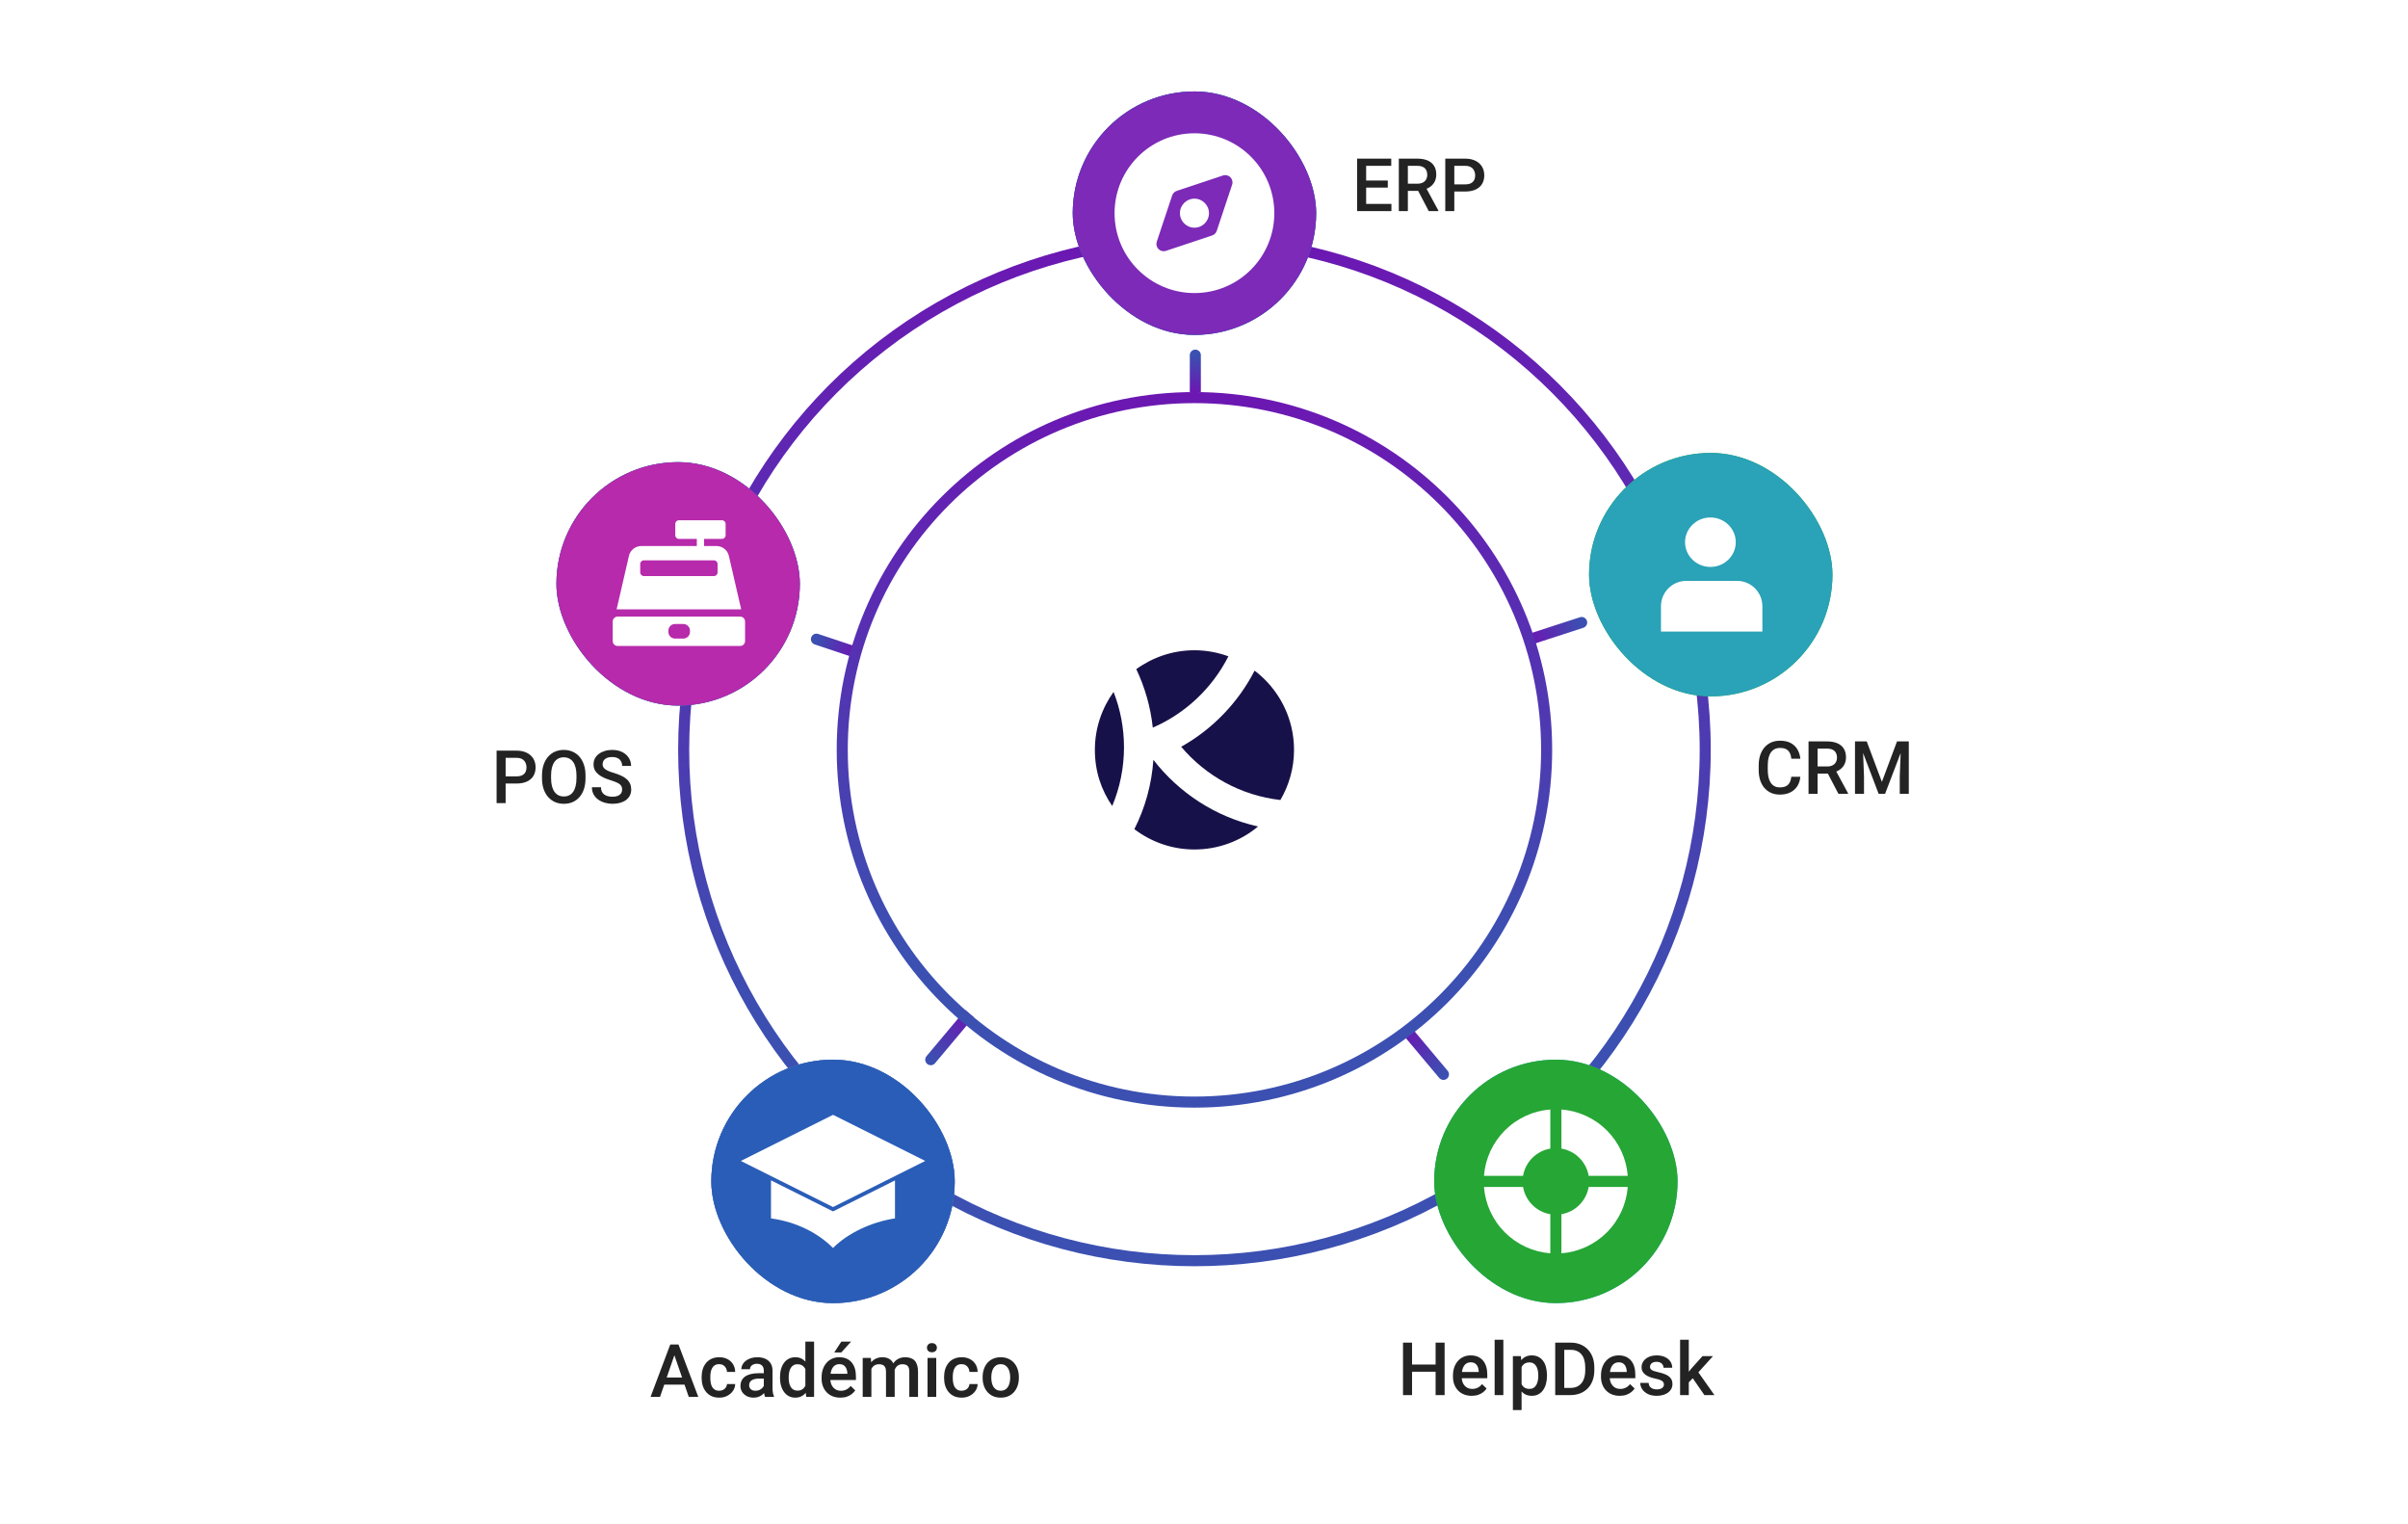 <svg width="553" height="350" viewBox="0 0 553 350" fill="none" xmlns="http://www.w3.org/2000/svg">
<rect width="553" height="350" fill="white"/>
<path d="M363.62 144.149C364.288 143.932 364.653 143.215 364.436 142.548C364.219 141.881 363.503 141.515 362.835 141.732L363.62 144.149ZM351.383 146.789L351.775 147.997L363.62 144.149L363.228 142.94L362.835 141.732L350.99 145.581L351.383 146.789Z" fill="url(#paint0_linear_2314_2)"/>
<path d="M330.519 247.511C330.97 248.049 331.771 248.119 332.309 247.668C332.846 247.217 332.916 246.416 332.465 245.878L330.519 247.511ZM322.988 236.56L322.015 237.377L330.519 247.511L331.492 246.695L332.465 245.878L323.961 235.744L322.988 236.56Z" fill="url(#paint1_linear_2314_2)"/>
<path d="M275.778 81.551C275.778 80.85 275.209 80.281 274.508 80.281C273.806 80.281 273.237 80.85 273.237 81.551H275.778ZM274.508 90.03H275.778V81.551H274.508H273.237V90.03H274.508Z" fill="url(#paint2_linear_2314_2)"/>
<path d="M212.78 242.507C212.329 243.045 212.399 243.846 212.937 244.297C213.474 244.748 214.276 244.678 214.727 244.14L212.78 242.507ZM222.641 232.732L221.667 231.916L212.78 242.507L213.753 243.324L214.727 244.14L223.614 233.549L222.641 232.732Z" fill="url(#paint3_linear_2314_2)"/>
<path d="M187.898 145.565C187.232 145.343 186.512 145.703 186.291 146.369C186.069 147.034 186.428 147.754 187.094 147.976L187.898 145.565ZM196.389 149.735L196.79 148.53L187.898 145.565L187.496 146.77L187.094 147.976L195.987 150.94L196.389 149.735Z" fill="url(#paint4_linear_2314_2)"/>
<circle cx="274.306" cy="172.179" r="117.301" stroke="url(#paint5_linear_2314_2)" stroke-width="2.541"/>
<circle cx="274.305" cy="172.179" r="80.883" stroke="url(#paint6_linear_2314_2)" stroke-width="2.541"/>
<circle cx="274.306" cy="172.179" r="60.556" fill="white"/>
<path d="M255.735 158.871C253.042 162.624 251.439 167.21 251.439 172.181C251.439 177.152 252.912 181.403 255.423 185.075C257.162 180.918 258.126 176.361 258.126 171.579C258.126 167.096 257.273 162.816 255.732 158.871H255.735Z" fill="#171149"/>
<path d="M282.104 150.702C279.668 149.816 277.049 149.311 274.31 149.311C269.318 149.311 264.709 150.93 260.947 153.647C262.921 157.797 264.227 162.319 264.738 167.078C272.259 163.814 278.411 157.986 282.104 150.702Z" fill="#171149"/>
<path d="M288.121 153.986C284.343 161.341 278.454 167.433 271.26 171.472C276.884 178.128 284.939 182.665 294.042 183.698C296.022 180.313 297.175 176.388 297.175 172.183C297.175 164.749 293.612 158.162 288.121 153.986Z" fill="#171149"/>
<path d="M264.875 174.466C264.485 180.16 262.954 185.541 260.508 190.392C264.344 193.307 269.116 195.057 274.307 195.057C279.86 195.057 284.951 193.073 288.915 189.779C279.209 187.616 270.767 182.082 264.875 174.469V174.466Z" fill="#171149"/>
<rect x="127.785" y="106.117" width="55.898" height="55.898" rx="27.949" fill="#2AA2B7"/>
<path d="M155.386 131.97C159.245 131.97 162.373 128.92 162.373 125.158C162.373 121.395 159.245 118.345 155.386 118.345C151.527 118.345 148.398 121.395 148.398 125.158C148.398 128.92 151.527 131.97 155.386 131.97Z" fill="white"/>
<path d="M169.709 142.8C169.709 138.941 166.581 135.813 162.722 135.813H148.747C144.888 135.813 141.76 138.941 141.76 142.8V149.788H169.709V142.8Z" fill="white"/>
<rect x="127.785" y="106.117" width="55.898" height="55.898" rx="27.949" fill="#2A5DB7"/>
<g clip-path="url(#clip0_2314_2)">
<path d="M169.963 133.839V142.558C164.468 143.407 159.123 145.955 155.727 149.352C152.329 145.955 147.484 143.408 141.489 142.559V133.831L155.734 140.953L169.963 133.839ZM176.907 129.368L155.734 118.781L134.561 129.368L155.734 139.955L176.907 129.368Z" fill="white"/>
</g>
<rect x="127.785" y="106.117" width="55.898" height="55.898" rx="27.949" fill="#B72AAB"/>
<g clip-path="url(#clip1_2314_2)">
<path d="M167.372 127.586C167.37 127.578 167.369 127.571 167.367 127.563C167.032 126.275 165.869 125.376 164.538 125.376H161.692V123.742H165.804C166.265 123.742 166.638 123.369 166.638 122.908V120.289C166.638 119.829 166.265 119.456 165.804 119.456H155.912C155.451 119.456 155.078 119.829 155.078 120.289V122.908C155.078 123.369 155.451 123.742 155.912 123.742H160.024V125.376H147.282C145.951 125.376 144.788 126.275 144.454 127.563C144.452 127.571 144.45 127.578 144.448 127.586L141.604 139.926C141.683 139.919 141.762 139.913 141.842 139.913H169.978C170.059 139.913 170.138 139.919 170.217 139.926L167.372 127.586ZM164.792 131.442C164.792 131.902 164.419 132.275 163.958 132.275H147.862C147.401 132.275 147.028 131.902 147.028 131.442V129.498C147.028 129.037 147.401 128.664 147.862 128.664H163.958C164.419 128.664 164.792 129.037 164.792 129.498V131.442ZM169.978 141.581H141.842C141.22 141.581 140.713 142.088 140.713 142.711V147.198C140.713 147.821 141.22 148.328 141.842 148.328H169.978C170.601 148.328 171.107 147.821 171.107 147.198V142.711C171.107 142.088 170.601 141.581 169.978 141.581ZM158.455 145.091C158.455 145.939 157.764 146.63 156.916 146.63H155.026C154.177 146.63 153.487 145.939 153.487 145.091V144.819C153.487 143.97 154.177 143.279 155.026 143.279H156.915C157.764 143.279 158.455 143.97 158.455 144.819L158.455 145.091Z" fill="white"/>
</g>
<rect x="246.357" y="21" width="55.898" height="55.898" rx="27.949" fill="#2AA2B7"/>
<path d="M273.958 46.853C277.817 46.853 280.945 43.803 280.945 40.04C280.945 36.278 277.817 33.228 273.958 33.228C270.099 33.228 266.971 36.278 266.971 40.04C266.971 43.803 270.099 46.853 273.958 46.853Z" fill="white"/>
<path d="M288.281 57.683C288.281 53.824 285.153 50.696 281.294 50.696H267.319C263.46 50.696 260.332 53.824 260.332 57.683V64.67H288.281V57.683Z" fill="white"/>
<rect x="246.357" y="21" width="55.898" height="55.898" rx="27.949" fill="#2A5DB7"/>
<g clip-path="url(#clip2_2314_2)">
<path d="M288.535 48.721V57.441C283.04 58.29 277.695 60.838 274.299 64.235C270.901 60.838 266.056 58.291 260.061 57.441V48.713L274.306 55.836L288.535 48.721ZM295.48 44.251L274.306 33.664L253.133 44.251L274.306 54.837L295.48 44.251Z" fill="white"/>
</g>
<rect x="246.357" y="21" width="55.898" height="55.898" rx="27.949" fill="#7C2AB7"/>
<path d="M274.308 52.284C276.15 52.284 277.644 50.791 277.644 48.949C277.644 47.107 276.15 45.614 274.308 45.614C272.466 45.614 270.973 47.107 270.973 48.949C270.973 50.791 272.466 52.284 274.308 52.284Z" fill="white"/>
<path fill-rule="evenodd" clip-rule="evenodd" d="M274.306 30.604C264.174 30.604 255.961 38.817 255.961 48.949C255.961 59.08 264.174 67.294 274.306 67.294C284.437 67.294 292.651 59.08 292.651 48.949C292.651 38.817 284.437 30.604 274.306 30.604ZM282.959 42.405C283.159 41.806 283.003 41.145 282.556 40.699C282.11 40.252 281.449 40.096 280.85 40.296L270.243 43.831C269.745 43.997 269.354 44.388 269.188 44.886L265.653 55.493C265.453 56.092 265.609 56.753 266.056 57.199C266.502 57.646 267.163 57.802 267.762 57.602L278.369 54.067C278.867 53.901 279.258 53.51 279.424 53.012L282.959 42.405Z" fill="white"/>
<rect x="364.928" y="104" width="55.898" height="55.898" rx="27.949" fill="#26A635"/>
<path d="M409.388 130.675H400.413C400.146 129.112 399.4 127.67 398.278 126.548C397.157 125.427 395.715 124.681 394.151 124.413V115.439C398.091 115.743 401.792 117.446 404.586 120.24C407.381 123.034 409.084 126.735 409.388 130.675ZM409.388 133.223C409.084 137.163 407.381 140.864 404.586 143.658C401.792 146.452 398.091 148.155 394.151 148.459V139.485C395.715 139.217 397.157 138.471 398.278 137.35C399.4 136.228 400.146 134.786 400.413 133.223H409.388ZM376.37 133.223H385.345C385.612 134.786 386.357 136.228 387.478 137.349C388.599 138.471 390.041 139.217 391.604 139.485V148.459C387.664 148.155 383.963 146.452 381.169 143.658C378.375 140.864 376.672 137.163 376.367 133.223H376.37ZM376.37 130.675C376.674 126.736 378.377 123.035 381.17 120.241C383.964 117.447 387.664 115.744 391.604 115.439V124.413C390.04 124.681 388.598 125.427 387.477 126.548C386.355 127.67 385.609 129.112 385.342 130.675H376.367H376.37Z" fill="white"/>
<rect x="163.357" y="243.321" width="55.898" height="55.898" rx="27.949" fill="#B72AAB"/>
<g clip-path="url(#clip3_2314_2)">
<path d="M202.942 264.79C202.941 264.782 202.939 264.775 202.937 264.768C202.603 263.479 201.44 262.58 200.109 262.58H197.262V260.946H201.375C201.835 260.946 202.209 260.573 202.209 260.112V257.494C202.209 257.033 201.835 256.66 201.375 256.66H191.482C191.021 256.66 190.648 257.033 190.648 257.494V260.112C190.648 260.573 191.021 260.946 191.482 260.946H195.594V262.58H182.852C181.522 262.58 180.358 263.479 180.024 264.767C180.022 264.775 180.02 264.782 180.019 264.79L177.174 277.13C177.253 277.123 177.332 277.118 177.413 277.118H205.548C205.629 277.118 205.708 277.123 205.787 277.13L202.942 264.79ZM200.362 268.646C200.362 269.106 199.989 269.48 199.529 269.48H183.432C182.972 269.48 182.598 269.106 182.598 268.646V266.702C182.598 266.241 182.972 265.868 183.432 265.868H199.529C199.989 265.868 200.362 266.241 200.362 266.702V268.646ZM205.548 278.785H177.413C176.79 278.785 176.283 279.292 176.283 279.915V284.402C176.283 285.025 176.79 285.532 177.413 285.532H205.548C206.171 285.532 206.678 285.025 206.678 284.402V279.915C206.678 279.292 206.171 278.785 205.548 278.785ZM194.025 282.295C194.025 283.144 193.335 283.834 192.486 283.834H190.596C189.748 283.834 189.057 283.143 189.057 282.295V282.023C189.057 281.174 189.748 280.483 190.596 280.483H192.486C193.335 280.483 194.025 281.174 194.025 282.023L194.025 282.295Z" fill="white"/>
</g>
<rect x="163.357" y="243.321" width="55.898" height="55.898" rx="27.949" fill="#2AA2B7"/>
<path d="M190.958 269.174C194.817 269.174 197.945 266.124 197.945 262.362C197.945 258.599 194.817 255.549 190.958 255.549C187.099 255.549 183.971 258.599 183.971 262.362C183.971 266.124 187.099 269.174 190.958 269.174Z" fill="white"/>
<path d="M205.281 280.004C205.281 276.145 202.153 273.017 198.294 273.017H184.319C180.46 273.017 177.332 276.145 177.332 280.004V286.992H205.281V280.004Z" fill="white"/>
<rect x="163.357" y="243.321" width="55.898" height="55.898" rx="27.949" fill="#2A5DB7"/>
<g clip-path="url(#clip4_2314_2)">
<path d="M205.535 271.043V279.762C200.04 280.612 194.695 283.159 191.299 286.556C187.901 283.159 183.056 280.612 177.061 279.763V271.035L191.306 278.157L205.535 271.043ZM212.48 266.572L191.306 255.985L170.133 266.572L191.306 277.159L212.48 266.572Z" fill="white"/>
</g>
<rect x="329.357" y="243.321" width="55.898" height="55.898" rx="27.949" fill="#2AA2B7"/>
<path d="M357.227 269.497C360.443 269.497 363.05 266.955 363.05 263.82C363.05 260.685 360.443 258.143 357.227 258.143C354.011 258.143 351.404 260.685 351.404 263.82C351.404 266.955 354.011 269.497 357.227 269.497Z" fill="white"/>
<path d="M369.164 278.522C369.164 275.306 366.557 272.7 363.341 272.7H351.696C348.48 272.7 345.873 275.306 345.873 278.522V284.345H369.164V278.522Z" fill="white"/>
<rect x="329.357" y="243.321" width="55.898" height="55.898" rx="27.949" fill="#26A635"/>
<path d="M373.816 269.997H364.841C364.574 268.433 363.828 266.991 362.706 265.87C361.584 264.748 360.143 264.002 358.579 263.735V254.76C362.519 255.064 366.22 256.767 369.014 259.562C371.808 262.356 373.511 266.057 373.816 269.997ZM373.816 272.544C373.511 276.484 371.808 280.185 369.014 282.979C366.22 285.773 362.519 287.476 358.579 287.781V278.806C360.143 278.539 361.584 277.793 362.706 276.671C363.828 275.55 364.574 274.108 364.841 272.544H373.816ZM340.797 272.544H349.772C350.04 274.107 350.785 275.549 351.906 276.67C353.027 277.792 354.469 278.538 356.032 278.806V287.781C352.092 287.476 348.391 285.773 345.596 282.979C342.802 280.185 341.099 276.484 340.795 272.544H340.797ZM340.797 269.997C341.102 266.057 342.804 262.356 345.598 259.562C348.392 256.768 352.092 255.065 356.032 254.76V263.735C354.468 264.002 353.026 264.748 351.905 265.87C350.783 266.991 350.037 268.433 349.77 269.997H340.795H340.797Z" fill="white"/>
<rect x="364.928" y="104" width="55.898" height="55.898" rx="27.949" fill="#2AA2B7"/>
<path d="M392.797 130.176C396.013 130.176 398.62 127.634 398.62 124.499C398.62 121.363 396.013 118.821 392.797 118.821C389.582 118.821 386.975 121.363 386.975 124.499C386.975 127.634 389.582 130.176 392.797 130.176Z" fill="white"/>
<path d="M404.734 139.201C404.734 135.985 402.127 133.378 398.911 133.378H387.266C384.05 133.378 381.443 135.985 381.443 139.201V145.024H404.734V139.201Z" fill="white"/>
<path d="M319.543 46.824V48.469H313.15V46.824H319.543ZM313.737 36.427V48.469H311.661V36.427H313.737ZM318.708 41.456V43.077H313.15V41.456H318.708ZM319.502 36.427V38.081H313.15V36.427H319.502ZM321.239 36.427H325.498C326.413 36.427 327.194 36.565 327.839 36.84C328.484 37.116 328.977 37.524 329.319 38.065C329.667 38.599 329.84 39.261 329.84 40.05C329.84 40.651 329.73 41.18 329.509 41.638C329.289 42.095 328.977 42.481 328.575 42.795C328.172 43.104 327.693 43.344 327.136 43.515L326.507 43.821H322.678L322.661 42.175H325.531C326.027 42.175 326.441 42.087 326.772 41.91C327.103 41.734 327.351 41.494 327.516 41.191C327.687 40.882 327.773 40.535 327.773 40.149C327.773 39.73 327.69 39.366 327.524 39.057C327.364 38.743 327.116 38.503 326.78 38.337C326.444 38.167 326.016 38.081 325.498 38.081H323.315V48.469H321.239V36.427ZM328.112 48.469L325.283 43.06L327.458 43.052L330.328 48.362V48.469H328.112ZM336.482 43.978H333.347V42.332H336.482C337.028 42.332 337.469 42.244 337.805 42.068C338.141 41.891 338.387 41.649 338.541 41.34C338.701 41.026 338.781 40.667 338.781 40.265C338.781 39.884 338.701 39.529 338.541 39.198C338.387 38.861 338.141 38.591 337.805 38.387C337.469 38.183 337.028 38.081 336.482 38.081H333.984V48.469H331.908V36.427H336.482C337.414 36.427 338.205 36.592 338.856 36.923C339.512 37.248 340.011 37.701 340.353 38.28C340.694 38.853 340.865 39.509 340.865 40.248C340.865 41.026 340.694 41.693 340.353 42.25C340.011 42.807 339.512 43.234 338.856 43.532C338.205 43.829 337.414 43.978 336.482 43.978Z" fill="#232323"/>
<path d="M155.17 310.322L151.572 320.76H149.397L153.929 308.718H155.319L155.17 310.322ZM158.18 320.76L154.574 310.322L154.417 308.718H155.815L160.364 320.76H158.18ZM158.007 316.294V317.94H151.456V316.294H158.007ZM165.169 319.338C165.494 319.338 165.787 319.274 166.046 319.147C166.311 319.015 166.523 318.833 166.683 318.602C166.848 318.37 166.939 318.103 166.956 317.799H168.833C168.822 318.378 168.651 318.905 168.32 319.379C167.99 319.853 167.551 320.231 167.005 320.512C166.459 320.788 165.856 320.926 165.194 320.926C164.51 320.926 163.915 320.81 163.407 320.578C162.9 320.341 162.478 320.016 162.142 319.602C161.806 319.189 161.552 318.712 161.381 318.171C161.216 317.631 161.133 317.052 161.133 316.435V316.145C161.133 315.528 161.216 314.949 161.381 314.408C161.552 313.862 161.806 313.383 162.142 312.969C162.478 312.556 162.9 312.233 163.407 312.001C163.915 311.764 164.507 311.646 165.186 311.646C165.902 311.646 166.531 311.789 167.071 312.076C167.612 312.357 168.036 312.751 168.345 313.259C168.659 313.76 168.822 314.345 168.833 315.012H166.956C166.939 314.681 166.856 314.383 166.708 314.119C166.564 313.849 166.36 313.634 166.095 313.474C165.836 313.314 165.525 313.234 165.161 313.234C164.758 313.234 164.425 313.316 164.16 313.482C163.895 313.642 163.689 313.862 163.54 314.144C163.391 314.419 163.283 314.731 163.217 315.078C163.157 315.42 163.126 315.776 163.126 316.145V316.435C163.126 316.804 163.157 317.162 163.217 317.51C163.278 317.857 163.383 318.169 163.532 318.444C163.686 318.715 163.895 318.932 164.16 319.098C164.425 319.258 164.761 319.338 165.169 319.338ZM175.409 318.965V314.698C175.409 314.378 175.351 314.102 175.235 313.871C175.119 313.639 174.943 313.46 174.705 313.333C174.474 313.206 174.182 313.143 173.829 313.143C173.503 313.143 173.222 313.198 172.985 313.308C172.748 313.418 172.563 313.567 172.431 313.755C172.299 313.942 172.232 314.155 172.232 314.392H170.247C170.247 314.039 170.333 313.697 170.504 313.366C170.675 313.035 170.923 312.74 171.248 312.481C171.574 312.222 171.962 312.018 172.414 311.869C172.867 311.72 173.374 311.646 173.936 311.646C174.609 311.646 175.204 311.759 175.723 311.985C176.247 312.211 176.657 312.553 176.955 313.01C177.258 313.463 177.41 314.031 177.41 314.714V318.693C177.41 319.101 177.438 319.467 177.493 319.793C177.553 320.112 177.639 320.391 177.749 320.628V320.76H175.706C175.613 320.545 175.538 320.272 175.483 319.941C175.433 319.605 175.409 319.28 175.409 318.965ZM175.698 315.318L175.715 316.55H174.284C173.914 316.55 173.589 316.586 173.308 316.658C173.026 316.724 172.792 316.823 172.605 316.956C172.417 317.088 172.277 317.248 172.183 317.435C172.089 317.623 172.042 317.835 172.042 318.072C172.042 318.309 172.097 318.527 172.208 318.726C172.318 318.919 172.478 319.07 172.687 319.181C172.902 319.291 173.162 319.346 173.465 319.346C173.873 319.346 174.229 319.263 174.532 319.098C174.841 318.927 175.083 318.72 175.26 318.477C175.436 318.229 175.53 317.995 175.541 317.774L176.186 318.659C176.12 318.886 176.007 319.128 175.847 319.387C175.687 319.646 175.477 319.895 175.218 320.132C174.965 320.363 174.659 320.553 174.3 320.702C173.947 320.851 173.539 320.926 173.076 320.926C172.492 320.926 171.971 320.81 171.513 320.578C171.055 320.341 170.697 320.024 170.438 319.627C170.179 319.225 170.049 318.77 170.049 318.262C170.049 317.788 170.137 317.369 170.314 317.005C170.496 316.636 170.76 316.327 171.108 316.079C171.461 315.831 171.891 315.643 172.398 315.517C172.905 315.384 173.484 315.318 174.135 315.318H175.698ZM184.953 318.908V308.056H186.955V320.76H185.143L184.953 318.908ZM179.13 316.385V316.211C179.13 315.533 179.21 314.915 179.37 314.359C179.53 313.796 179.762 313.314 180.065 312.911C180.368 312.503 180.738 312.192 181.173 311.977C181.609 311.756 182.1 311.646 182.646 311.646C183.186 311.646 183.66 311.751 184.068 311.96C184.476 312.17 184.824 312.47 185.11 312.862C185.397 313.248 185.626 313.711 185.797 314.251C185.968 314.786 186.089 315.381 186.161 316.038V316.592C186.089 317.231 185.968 317.816 185.797 318.345C185.626 318.874 185.397 319.332 185.11 319.718C184.824 320.104 184.473 320.402 184.06 320.611C183.652 320.821 183.175 320.926 182.629 320.926C182.089 320.926 181.601 320.813 181.165 320.587C180.735 320.36 180.368 320.043 180.065 319.635C179.762 319.227 179.53 318.748 179.37 318.196C179.21 317.639 179.13 317.036 179.13 316.385ZM181.124 316.211V316.385C181.124 316.793 181.16 317.173 181.231 317.526C181.308 317.879 181.427 318.191 181.587 318.461C181.747 318.726 181.954 318.935 182.207 319.09C182.466 319.238 182.775 319.313 183.134 319.313C183.586 319.313 183.958 319.214 184.25 319.015C184.542 318.817 184.771 318.549 184.937 318.213C185.107 317.871 185.223 317.49 185.284 317.071V315.574C185.251 315.249 185.182 314.946 185.077 314.665C184.978 314.383 184.843 314.138 184.672 313.929C184.501 313.713 184.289 313.548 184.035 313.432C183.787 313.311 183.492 313.25 183.15 313.25C182.786 313.25 182.477 313.327 182.224 313.482C181.97 313.636 181.761 313.849 181.595 314.119C181.435 314.389 181.317 314.703 181.239 315.062C181.162 315.42 181.124 315.803 181.124 316.211ZM192.984 320.926C192.322 320.926 191.724 320.818 191.189 320.603C190.66 320.383 190.208 320.077 189.833 319.685C189.463 319.294 189.18 318.833 188.981 318.304C188.783 317.774 188.683 317.204 188.683 316.592V316.261C188.683 315.561 188.785 314.927 188.989 314.359C189.193 313.791 189.477 313.305 189.841 312.903C190.205 312.495 190.635 312.183 191.131 311.968C191.628 311.753 192.165 311.646 192.744 311.646C193.384 311.646 193.944 311.753 194.423 311.968C194.903 312.183 195.3 312.487 195.614 312.878C195.934 313.264 196.171 313.724 196.326 314.259C196.485 314.794 196.565 315.384 196.565 316.029V316.881H189.651V315.45H194.597V315.293C194.586 314.935 194.514 314.598 194.382 314.284C194.255 313.97 194.059 313.716 193.795 313.523C193.53 313.33 193.177 313.234 192.736 313.234C192.405 313.234 192.11 313.305 191.851 313.449C191.597 313.587 191.385 313.788 191.214 314.053C191.043 314.317 190.911 314.637 190.817 315.012C190.729 315.381 190.685 315.798 190.685 316.261V316.592C190.685 316.983 190.737 317.347 190.842 317.683C190.952 318.014 191.112 318.304 191.322 318.552C191.531 318.8 191.785 318.996 192.083 319.139C192.38 319.277 192.719 319.346 193.1 319.346C193.58 319.346 194.007 319.249 194.382 319.056C194.757 318.863 195.082 318.591 195.358 318.238L196.408 319.255C196.215 319.536 195.964 319.806 195.656 320.065C195.347 320.319 194.969 320.526 194.523 320.686C194.081 320.846 193.569 320.926 192.984 320.926ZM191.595 310.546L193.207 308.056H195.457L193.207 310.546H191.595ZM200.114 313.631V320.76H198.12V311.811H199.998L200.114 313.631ZM199.791 315.955L199.113 315.947C199.113 315.329 199.19 314.758 199.344 314.235C199.499 313.711 199.725 313.256 200.023 312.87C200.32 312.478 200.69 312.178 201.131 311.968C201.578 311.753 202.093 311.646 202.678 311.646C203.086 311.646 203.458 311.706 203.794 311.828C204.136 311.943 204.431 312.128 204.679 312.382C204.933 312.635 205.126 312.961 205.258 313.358C205.396 313.755 205.465 314.235 205.465 314.797V320.76H203.472V314.971C203.472 314.535 203.405 314.193 203.273 313.945C203.146 313.697 202.962 313.52 202.719 313.416C202.482 313.305 202.198 313.25 201.867 313.25C201.492 313.25 201.172 313.322 200.908 313.465C200.648 313.609 200.436 313.804 200.271 314.053C200.105 314.301 199.984 314.587 199.907 314.913C199.83 315.238 199.791 315.585 199.791 315.955ZM205.341 315.426L204.406 315.632C204.406 315.092 204.481 314.582 204.63 314.102C204.784 313.617 205.007 313.192 205.299 312.828C205.597 312.459 205.964 312.17 206.4 311.96C206.835 311.751 207.334 311.646 207.897 311.646C208.354 311.646 208.762 311.709 209.121 311.836C209.485 311.957 209.793 312.15 210.047 312.415C210.301 312.68 210.494 313.024 210.626 313.449C210.758 313.868 210.824 314.375 210.824 314.971V320.76H208.823V314.962C208.823 314.51 208.757 314.16 208.624 313.912C208.498 313.664 208.316 313.493 208.079 313.399C207.841 313.3 207.557 313.25 207.227 313.25C206.918 313.25 206.645 313.308 206.408 313.424C206.176 313.534 205.98 313.691 205.821 313.895C205.661 314.094 205.539 314.323 205.457 314.582C205.379 314.841 205.341 315.122 205.341 315.426ZM215.01 311.811V320.76H213.008V311.811H215.01ZM212.876 309.462C212.876 309.159 212.975 308.908 213.173 308.71C213.377 308.506 213.659 308.404 214.017 308.404C214.37 308.404 214.648 308.506 214.852 308.71C215.056 308.908 215.158 309.159 215.158 309.462C215.158 309.76 215.056 310.008 214.852 310.207C214.648 310.405 214.37 310.504 214.017 310.504C213.659 310.504 213.377 310.405 213.173 310.207C212.975 310.008 212.876 309.76 212.876 309.462ZM220.849 319.338C221.174 319.338 221.466 319.274 221.725 319.147C221.99 319.015 222.202 318.833 222.362 318.602C222.528 318.37 222.619 318.103 222.635 317.799H224.513C224.502 318.378 224.331 318.905 224 319.379C223.669 319.853 223.231 320.231 222.685 320.512C222.139 320.788 221.535 320.926 220.874 320.926C220.19 320.926 219.594 320.81 219.087 320.578C218.58 320.341 218.158 320.016 217.822 319.602C217.485 319.189 217.232 318.712 217.061 318.171C216.895 317.631 216.813 317.052 216.813 316.435V316.145C216.813 315.528 216.895 314.949 217.061 314.408C217.232 313.862 217.485 313.383 217.822 312.969C218.158 312.556 218.58 312.233 219.087 312.001C219.594 311.764 220.187 311.646 220.865 311.646C221.582 311.646 222.211 311.789 222.751 312.076C223.291 312.357 223.716 312.751 224.025 313.259C224.339 313.76 224.502 314.345 224.513 315.012H222.635C222.619 314.681 222.536 314.383 222.387 314.119C222.244 313.849 222.04 313.634 221.775 313.474C221.516 313.314 221.204 313.234 220.84 313.234C220.438 313.234 220.104 313.316 219.84 313.482C219.575 313.642 219.368 313.862 219.219 314.144C219.071 314.419 218.963 314.731 218.897 315.078C218.836 315.42 218.806 315.776 218.806 316.145V316.435C218.806 316.804 218.836 317.162 218.897 317.51C218.957 317.857 219.062 318.169 219.211 318.444C219.366 318.715 219.575 318.932 219.84 319.098C220.104 319.258 220.441 319.338 220.849 319.338ZM225.662 316.385V316.195C225.662 315.55 225.756 314.951 225.944 314.4C226.131 313.843 226.401 313.361 226.754 312.953C227.113 312.539 227.548 312.219 228.061 311.993C228.579 311.762 229.164 311.646 229.814 311.646C230.471 311.646 231.055 311.762 231.568 311.993C232.086 312.219 232.524 312.539 232.883 312.953C233.241 313.361 233.514 313.843 233.702 314.4C233.889 314.951 233.983 315.55 233.983 316.195V316.385C233.983 317.03 233.889 317.628 233.702 318.18C233.514 318.731 233.241 319.214 232.883 319.627C232.524 320.035 232.089 320.355 231.576 320.587C231.063 320.813 230.482 320.926 229.831 320.926C229.175 320.926 228.588 320.813 228.069 320.587C227.556 320.355 227.121 320.035 226.762 319.627C226.404 319.214 226.131 318.731 225.944 318.18C225.756 317.628 225.662 317.03 225.662 316.385ZM227.656 316.195V316.385C227.656 316.787 227.697 317.168 227.78 317.526C227.862 317.885 227.992 318.199 228.168 318.469C228.345 318.739 228.571 318.952 228.847 319.106C229.122 319.26 229.45 319.338 229.831 319.338C230.2 319.338 230.52 319.26 230.79 319.106C231.066 318.952 231.292 318.739 231.469 318.469C231.645 318.199 231.775 317.885 231.857 317.526C231.946 317.168 231.99 316.787 231.99 316.385V316.195C231.99 315.798 231.946 315.423 231.857 315.07C231.775 314.711 231.642 314.394 231.46 314.119C231.284 313.843 231.058 313.628 230.782 313.474C230.512 313.314 230.189 313.234 229.814 313.234C229.439 313.234 229.114 313.314 228.838 313.474C228.568 313.628 228.345 313.843 228.168 314.119C227.992 314.394 227.862 314.711 227.78 315.07C227.697 315.423 227.656 315.798 227.656 316.195Z" fill="#232323"/>
<path d="M330.161 313.323V314.969H323.767V313.323H330.161ZM324.28 308.294V320.337H322.204V308.294H324.28ZM331.757 308.294V320.337H329.689V308.294H331.757ZM337.977 320.502C337.315 320.502 336.717 320.395 336.182 320.18C335.652 319.959 335.2 319.653 334.825 319.261C334.456 318.87 334.172 318.41 333.973 317.88C333.775 317.351 333.676 316.78 333.676 316.168V315.837C333.676 315.137 333.778 314.503 333.982 313.935C334.186 313.367 334.47 312.882 334.834 312.479C335.198 312.071 335.628 311.76 336.124 311.545C336.62 311.33 337.158 311.222 337.737 311.222C338.376 311.222 338.936 311.33 339.416 311.545C339.895 311.76 340.292 312.063 340.607 312.455C340.926 312.84 341.164 313.301 341.318 313.836C341.478 314.371 341.558 314.961 341.558 315.606V316.458H334.643V315.027H339.589V314.87C339.578 314.511 339.507 314.175 339.374 313.861C339.248 313.546 339.052 313.293 338.787 313.1C338.522 312.907 338.17 312.81 337.728 312.81C337.398 312.81 337.103 312.882 336.843 313.025C336.59 313.163 336.378 313.364 336.207 313.629C336.036 313.894 335.903 314.213 335.81 314.588C335.721 314.958 335.677 315.374 335.677 315.837V316.168C335.677 316.56 335.73 316.924 335.834 317.26C335.945 317.591 336.105 317.88 336.314 318.128C336.524 318.376 336.777 318.572 337.075 318.716C337.373 318.853 337.712 318.922 338.092 318.922C338.572 318.922 338.999 318.826 339.374 318.633C339.749 318.44 340.075 318.167 340.35 317.814L341.401 318.831C341.208 319.113 340.957 319.383 340.648 319.642C340.339 319.896 339.962 320.102 339.515 320.262C339.074 320.422 338.561 320.502 337.977 320.502ZM345.247 307.633V320.337H343.245V307.633H345.247ZM349.432 313.108V323.777H347.438V311.388H349.275L349.432 313.108ZM355.263 315.779V315.953C355.263 316.604 355.186 317.208 355.031 317.764C354.882 318.316 354.659 318.798 354.361 319.212C354.069 319.62 353.708 319.937 353.278 320.163C352.848 320.389 352.351 320.502 351.789 320.502C351.232 320.502 350.744 320.4 350.325 320.196C349.911 319.987 349.561 319.692 349.275 319.311C348.988 318.931 348.756 318.484 348.58 317.971C348.409 317.453 348.288 316.885 348.216 316.267V315.597C348.288 314.941 348.409 314.346 348.58 313.811C348.756 313.276 348.988 312.816 349.275 312.43C349.561 312.044 349.911 311.746 350.325 311.536C350.739 311.327 351.221 311.222 351.772 311.222C352.335 311.222 352.834 311.332 353.269 311.553C353.705 311.768 354.072 312.077 354.369 312.479C354.667 312.876 354.891 313.356 355.039 313.918C355.188 314.475 355.263 315.096 355.263 315.779ZM353.269 315.953V315.779C353.269 315.366 353.231 314.983 353.154 314.63C353.076 314.271 352.955 313.957 352.79 313.687C352.624 313.417 352.412 313.207 352.153 313.058C351.899 312.904 351.593 312.827 351.235 312.827C350.882 312.827 350.579 312.887 350.325 313.009C350.071 313.124 349.859 313.287 349.688 313.497C349.517 313.706 349.385 313.952 349.291 314.233C349.197 314.508 349.131 314.809 349.093 315.134V316.739C349.159 317.136 349.272 317.5 349.432 317.831C349.592 318.161 349.818 318.426 350.11 318.625C350.408 318.818 350.788 318.914 351.251 318.914C351.61 318.914 351.916 318.837 352.169 318.682C352.423 318.528 352.63 318.316 352.79 318.046C352.955 317.77 353.076 317.453 353.154 317.094C353.231 316.736 353.269 316.356 353.269 315.953ZM360.655 320.337H358.083L358.1 318.691H360.655C361.4 318.691 362.023 318.528 362.525 318.203C363.032 317.877 363.412 317.412 363.666 316.805C363.925 316.198 364.055 315.476 364.055 314.638V313.985C364.055 313.334 363.98 312.758 363.831 312.256C363.688 311.754 363.473 311.332 363.186 310.991C362.905 310.649 362.558 310.39 362.144 310.213C361.736 310.037 361.265 309.948 360.73 309.948H358.033V308.294H360.73C361.529 308.294 362.26 308.429 362.922 308.7C363.583 308.964 364.154 309.347 364.634 309.849C365.119 310.351 365.491 310.952 365.75 311.652C366.009 312.353 366.139 313.135 366.139 314.001V314.638C366.139 315.504 366.009 316.287 365.75 316.987C365.491 317.687 365.119 318.288 364.634 318.79C364.148 319.286 363.569 319.669 362.897 319.94C362.23 320.204 361.482 320.337 360.655 320.337ZM359.233 308.294V320.337H357.157V308.294H359.233ZM371.97 320.502C371.308 320.502 370.71 320.395 370.175 320.18C369.646 319.959 369.194 319.653 368.819 319.261C368.449 318.87 368.165 318.41 367.967 317.88C367.768 317.351 367.669 316.78 367.669 316.168V315.837C367.669 315.137 367.771 314.503 367.975 313.935C368.179 313.367 368.463 312.882 368.827 312.479C369.191 312.071 369.621 311.76 370.117 311.545C370.613 311.33 371.151 311.222 371.73 311.222C372.37 311.222 372.929 311.33 373.409 311.545C373.889 311.76 374.286 312.063 374.6 312.455C374.92 312.84 375.157 313.301 375.311 313.836C375.471 314.371 375.551 314.961 375.551 315.606V316.458H368.637V315.027H373.583V314.87C373.572 314.511 373.5 314.175 373.368 313.861C373.241 313.546 373.045 313.293 372.78 313.1C372.516 312.907 372.163 312.81 371.722 312.81C371.391 312.81 371.096 312.882 370.837 313.025C370.583 313.163 370.371 313.364 370.2 313.629C370.029 313.894 369.897 314.213 369.803 314.588C369.715 314.958 369.671 315.374 369.671 315.837V316.168C369.671 316.56 369.723 316.924 369.828 317.26C369.938 317.591 370.098 317.88 370.307 318.128C370.517 318.376 370.771 318.572 371.068 318.716C371.366 318.853 371.705 318.922 372.086 318.922C372.565 318.922 372.993 318.826 373.368 318.633C373.743 318.44 374.068 318.167 374.344 317.814L375.394 318.831C375.201 319.113 374.95 319.383 374.641 319.642C374.333 319.896 373.955 320.102 373.508 320.262C373.067 320.422 372.554 320.502 371.97 320.502ZM382.127 317.913C382.127 317.715 382.077 317.536 381.978 317.376C381.878 317.21 381.688 317.061 381.407 316.929C381.131 316.797 380.723 316.675 380.183 316.565C379.709 316.46 379.273 316.336 378.876 316.193C378.485 316.044 378.148 315.865 377.867 315.655C377.586 315.446 377.368 315.198 377.214 314.911C377.059 314.624 376.982 314.293 376.982 313.918C376.982 313.555 377.062 313.21 377.222 312.885C377.382 312.559 377.611 312.273 377.908 312.024C378.206 311.776 378.567 311.581 378.992 311.437C379.422 311.294 379.902 311.222 380.431 311.222C381.181 311.222 381.823 311.349 382.358 311.603C382.898 311.851 383.312 312.19 383.599 312.62C383.885 313.045 384.029 313.524 384.029 314.059H382.036C382.036 313.822 381.975 313.601 381.854 313.397C381.738 313.188 381.561 313.02 381.324 312.893C381.087 312.761 380.789 312.694 380.431 312.694C380.089 312.694 379.805 312.75 379.579 312.86C379.359 312.965 379.193 313.102 379.083 313.273C378.978 313.444 378.926 313.632 378.926 313.836C378.926 313.985 378.953 314.12 379.008 314.241C379.069 314.357 379.168 314.464 379.306 314.564C379.444 314.657 379.631 314.746 379.869 314.828C380.111 314.911 380.414 314.991 380.778 315.068C381.462 315.211 382.049 315.396 382.54 315.622C383.036 315.843 383.417 316.13 383.681 316.482C383.946 316.83 384.078 317.271 384.078 317.806C384.078 318.203 383.993 318.567 383.822 318.898C383.657 319.223 383.414 319.507 383.094 319.749C382.774 319.987 382.391 320.171 381.945 320.304C381.503 320.436 381.007 320.502 380.456 320.502C379.645 320.502 378.959 320.359 378.396 320.072C377.834 319.78 377.407 319.408 377.114 318.955C376.828 318.498 376.684 318.024 376.684 317.533H378.611C378.633 317.902 378.735 318.197 378.917 318.418C379.105 318.633 379.336 318.79 379.612 318.889C379.893 318.983 380.183 319.03 380.481 319.03C380.839 319.03 381.14 318.983 381.382 318.889C381.625 318.79 381.809 318.658 381.936 318.492C382.063 318.321 382.127 318.128 382.127 317.913ZM387.833 307.633V320.337H385.832V307.633H387.833ZM393.391 311.388L389.496 315.705L387.362 317.888L386.841 316.201L388.454 314.208L390.985 311.388H393.391ZM391.415 320.337L388.512 316.135L389.769 314.737L393.722 320.337H391.415Z" fill="#232323"/>
<path d="M411.378 178.365H413.446C413.38 179.154 413.159 179.857 412.784 180.474C412.409 181.086 411.883 181.569 411.204 181.922C410.526 182.275 409.702 182.451 408.731 182.451C407.987 182.451 407.317 182.319 406.722 182.054C406.126 181.784 405.616 181.404 405.191 180.913C404.767 180.417 404.442 179.818 404.215 179.118C403.995 178.418 403.885 177.635 403.885 176.769V175.768C403.885 174.903 403.998 174.12 404.224 173.419C404.455 172.719 404.786 172.121 405.216 171.625C405.646 171.123 406.162 170.74 406.763 170.475C407.369 170.21 408.05 170.078 408.806 170.078C409.765 170.078 410.576 170.254 411.237 170.607C411.899 170.96 412.412 171.448 412.776 172.071C413.145 172.694 413.371 173.408 413.454 174.213H411.386C411.331 173.695 411.21 173.251 411.022 172.882C410.84 172.512 410.57 172.231 410.212 172.038C409.853 171.84 409.385 171.74 408.806 171.74C408.332 171.74 407.918 171.829 407.565 172.005C407.212 172.181 406.917 172.441 406.68 172.783C406.443 173.124 406.264 173.546 406.143 174.048C406.027 174.544 405.969 175.112 405.969 175.752V176.769C405.969 177.376 406.021 177.927 406.126 178.423C406.236 178.914 406.402 179.336 406.622 179.689C406.848 180.042 407.135 180.315 407.482 180.508C407.83 180.701 408.246 180.797 408.731 180.797C409.321 180.797 409.798 180.703 410.162 180.516C410.532 180.328 410.81 180.055 410.998 179.697C411.191 179.333 411.317 178.889 411.378 178.365ZM415.332 170.243H419.591C420.506 170.243 421.287 170.381 421.932 170.657C422.577 170.933 423.07 171.341 423.412 171.881C423.76 172.416 423.933 173.078 423.933 173.866C423.933 174.467 423.823 174.996 423.602 175.454C423.382 175.912 423.07 176.298 422.668 176.612C422.265 176.921 421.786 177.161 421.229 177.332L420.6 177.638H416.771L416.754 175.992H419.624C420.12 175.992 420.534 175.903 420.865 175.727C421.196 175.551 421.444 175.311 421.609 175.007C421.78 174.699 421.866 174.351 421.866 173.965C421.866 173.546 421.783 173.182 421.617 172.873C421.458 172.559 421.209 172.319 420.873 172.154C420.537 171.983 420.109 171.898 419.591 171.898H417.408V182.286H415.332V170.243ZM422.205 182.286L419.376 176.877L421.551 176.868L424.421 182.178V182.286H422.205ZM426.845 170.243H428.697L432.179 179.532L435.653 170.243H437.506L432.907 182.286H431.435L426.845 170.243ZM426.001 170.243H427.763L428.069 178.283V182.286H426.001V170.243ZM436.588 170.243H438.358V182.286H436.282V178.283L436.588 170.243Z" fill="#232323"/>
<path d="M118.617 179.912H115.482V178.266H118.617C119.162 178.266 119.604 178.178 119.94 178.001C120.276 177.825 120.522 177.582 120.676 177.274C120.836 176.959 120.916 176.601 120.916 176.198C120.916 175.818 120.836 175.462 120.676 175.131C120.522 174.795 120.276 174.525 119.94 174.321C119.604 174.117 119.162 174.015 118.617 174.015H116.119V184.403H114.043V172.361H118.617C119.548 172.361 120.34 172.526 120.99 172.857C121.647 173.182 122.146 173.634 122.487 174.213C122.829 174.787 123 175.443 123 176.182C123 176.959 122.829 177.626 122.487 178.183C122.146 178.74 121.647 179.168 120.99 179.465C120.34 179.763 119.548 179.912 118.617 179.912ZM134.464 178.051V178.713C134.464 179.623 134.345 180.439 134.108 181.161C133.871 181.883 133.532 182.498 133.091 183.005C132.655 183.513 132.131 183.901 131.519 184.171C130.907 184.436 130.229 184.568 129.485 184.568C128.746 184.568 128.07 184.436 127.458 184.171C126.852 183.901 126.325 183.513 125.878 183.005C125.432 182.498 125.084 181.883 124.836 181.161C124.594 180.439 124.472 179.623 124.472 178.713V178.051C124.472 177.141 124.594 176.328 124.836 175.611C125.079 174.889 125.421 174.274 125.862 173.767C126.309 173.254 126.835 172.865 127.442 172.601C128.054 172.33 128.729 172.195 129.468 172.195C130.212 172.195 130.891 172.33 131.503 172.601C132.115 172.865 132.641 173.254 133.082 173.767C133.524 174.274 133.863 174.889 134.1 175.611C134.342 176.328 134.464 177.141 134.464 178.051ZM132.388 178.713V178.034C132.388 177.362 132.321 176.769 132.189 176.256C132.062 175.738 131.872 175.305 131.618 174.958C131.37 174.605 131.064 174.34 130.7 174.164C130.336 173.982 129.926 173.891 129.468 173.891C129.01 173.891 128.602 173.982 128.244 174.164C127.886 174.34 127.579 174.605 127.326 174.958C127.078 175.305 126.887 175.738 126.755 176.256C126.623 176.769 126.557 177.362 126.557 178.034V178.713C126.557 179.385 126.623 179.981 126.755 180.499C126.887 181.018 127.08 181.456 127.334 181.814C127.593 182.167 127.902 182.435 128.26 182.617C128.619 182.793 129.027 182.881 129.485 182.881C129.948 182.881 130.359 182.793 130.717 182.617C131.075 182.435 131.379 182.167 131.627 181.814C131.875 181.456 132.062 181.018 132.189 180.499C132.321 179.981 132.388 179.385 132.388 178.713ZM142.875 181.301C142.875 181.053 142.837 180.833 142.759 180.64C142.688 180.447 142.558 180.27 142.371 180.11C142.183 179.951 141.918 179.796 141.577 179.647C141.24 179.493 140.81 179.336 140.286 179.176C139.713 178.999 139.184 178.804 138.698 178.589C138.219 178.368 137.8 178.114 137.441 177.828C137.083 177.535 136.804 177.202 136.606 176.827C136.407 176.446 136.308 176.008 136.308 175.512C136.308 175.021 136.41 174.575 136.614 174.172C136.824 173.769 137.119 173.422 137.499 173.13C137.885 172.832 138.34 172.603 138.864 172.443C139.388 172.278 139.967 172.195 140.601 172.195C141.494 172.195 142.263 172.361 142.908 172.692C143.559 173.022 144.058 173.466 144.405 174.023C144.758 174.58 144.935 175.195 144.935 175.868H142.875C142.875 175.471 142.79 175.12 142.619 174.817C142.453 174.508 142.2 174.266 141.858 174.089C141.521 173.913 141.094 173.825 140.576 173.825C140.085 173.825 139.677 173.899 139.352 174.048C139.026 174.197 138.784 174.398 138.624 174.652C138.464 174.905 138.384 175.192 138.384 175.512C138.384 175.738 138.436 175.945 138.541 176.132C138.646 176.314 138.806 176.485 139.021 176.645C139.236 176.799 139.506 176.945 139.831 177.083C140.157 177.221 140.54 177.354 140.981 177.48C141.648 177.679 142.23 177.899 142.726 178.142C143.222 178.379 143.636 178.649 143.967 178.953C144.298 179.256 144.546 179.6 144.711 179.986C144.877 180.367 144.959 180.8 144.959 181.285C144.959 181.792 144.857 182.25 144.653 182.658C144.449 183.06 144.157 183.405 143.777 183.692C143.402 183.973 142.95 184.191 142.42 184.345C141.896 184.494 141.312 184.568 140.667 184.568C140.088 184.568 139.517 184.491 138.955 184.337C138.398 184.183 137.891 183.948 137.433 183.634C136.975 183.314 136.611 182.917 136.341 182.443C136.071 181.963 135.936 181.404 135.936 180.764H138.012C138.012 181.155 138.078 181.489 138.21 181.765C138.348 182.04 138.538 182.266 138.781 182.443C139.024 182.614 139.305 182.741 139.625 182.823C139.95 182.906 140.297 182.947 140.667 182.947C141.152 182.947 141.557 182.878 141.883 182.741C142.213 182.603 142.462 182.41 142.627 182.162C142.792 181.914 142.875 181.627 142.875 181.301Z" fill="#232323"/>
<defs>
<linearGradient id="paint0_linear_2314_2" x1="351.537" y1="147.265" x2="363.382" y2="143.416" gradientUnits="userSpaceOnUse">
<stop stop-color="#6C17B2"/>
<stop offset="1" stop-color="#3B50B1"/>
</linearGradient>
<linearGradient id="paint1_linear_2314_2" x1="322.605" y1="236.882" x2="331.109" y2="247.016" gradientUnits="userSpaceOnUse">
<stop stop-color="#6C17B2"/>
<stop offset="1" stop-color="#3B50B1"/>
</linearGradient>
<linearGradient id="paint2_linear_2314_2" x1="275.008" y1="90.03" x2="275.008" y2="81.551" gradientUnits="userSpaceOnUse">
<stop stop-color="#6C17B2"/>
<stop offset="1" stop-color="#3B50B1"/>
</linearGradient>
<linearGradient id="paint3_linear_2314_2" x1="222.258" y1="232.411" x2="213.37" y2="243.002" gradientUnits="userSpaceOnUse">
<stop stop-color="#6C17B2"/>
<stop offset="1" stop-color="#3B50B1"/>
</linearGradient>
<linearGradient id="paint4_linear_2314_2" x1="196.547" y1="149.26" x2="187.654" y2="146.296" gradientUnits="userSpaceOnUse">
<stop stop-color="#6C17B2"/>
<stop offset="1" stop-color="#3B50B1"/>
</linearGradient>
<linearGradient id="paint5_linear_2314_2" x1="274.306" y1="53.607" x2="274.306" y2="290.75" gradientUnits="userSpaceOnUse">
<stop stop-color="#6C17B2"/>
<stop offset="0.779" stop-color="#3B50B1"/>
</linearGradient>
<linearGradient id="paint6_linear_2314_2" x1="274.305" y1="90.025" x2="274.305" y2="254.332" gradientUnits="userSpaceOnUse">
<stop stop-color="#6C17B2"/>
<stop offset="0.779" stop-color="#3B50B1"/>
</linearGradient>
<clipPath id="clip0_2314_2">
<rect width="42.347" height="42.347" fill="white" transform="translate(134.561 112.893)"/>
</clipPath>
<clipPath id="clip1_2314_2">
<rect width="30.395" height="30.395" fill="white" transform="translate(140.713 118.694)"/>
</clipPath>
<clipPath id="clip2_2314_2">
<rect width="42.347" height="42.347" fill="white" transform="translate(253.133 27.776)"/>
</clipPath>
<clipPath id="clip3_2314_2">
<rect width="30.395" height="30.395" fill="white" transform="translate(176.283 255.899)"/>
</clipPath>
<clipPath id="clip4_2314_2">
<rect width="42.347" height="42.347" fill="white" transform="translate(170.133 250.097)"/>
</clipPath>
</defs>
</svg>
